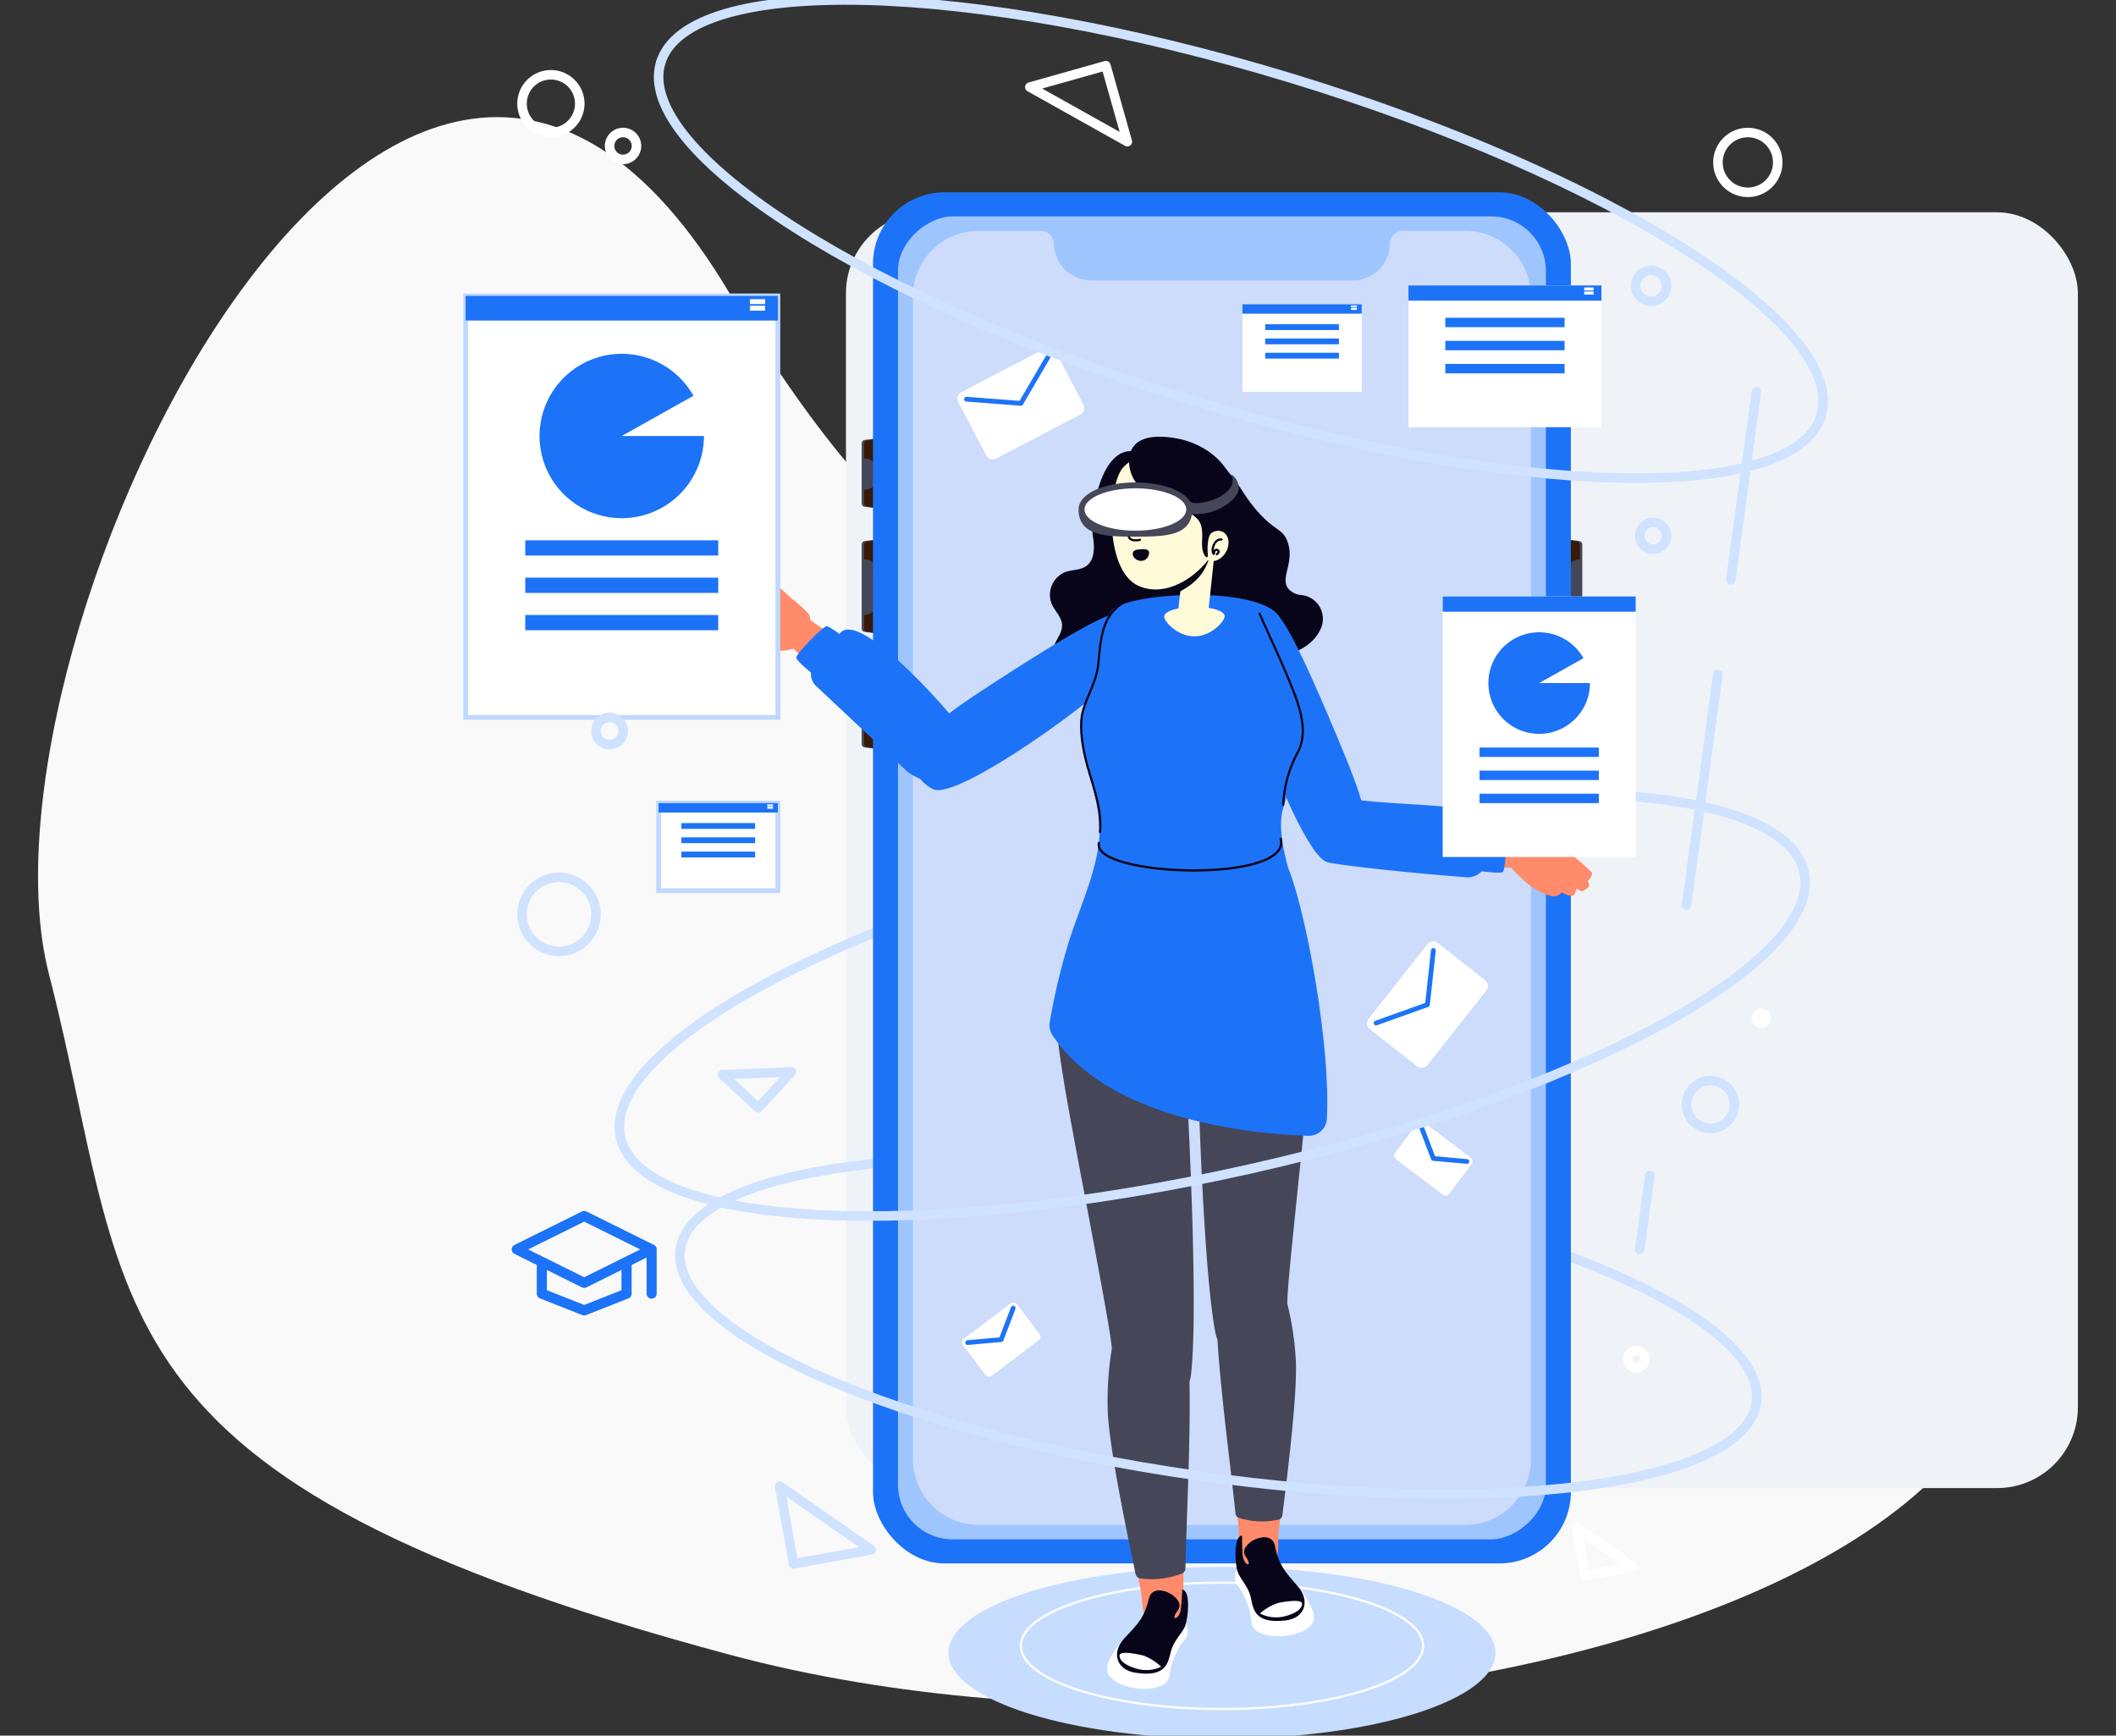 <svg xmlns="http://www.w3.org/2000/svg" xmlns:xlink="http://www.w3.org/1999/xlink" width="445" height="365" viewBox="0 0 445 365">
  <rect x="0" y="0" width="445" height="365" fill="#333333" stroke="none"/>
  <defs>
    <clipPath id="clip-learning-tech6">
      <rect width="445" height="365"/>
    </clipPath>
  </defs>
  <g id="learning-tech6" clip-path="url(#clip-learning-tech6)">
    <g id="Group_2991" data-name="Group 2991" transform="translate(-1094.042 -3976.372)">
      <path id="Path_12885" data-name="Path 12885" d="M19.476.3C-49.806-116.349-141.659,73.376-123.67,143.442s5.777,106.283,143.146,143.146S378.763,259.639,251.7,152.4,88.758,116.942,19.476.3Z" transform="translate(1228 4037.763)" fill="#f9f9f9"/>
      <rect id="Rectangle_294" data-name="Rectangle 294" width="259.074" height="268.299" rx="17" transform="translate(1271.951 4021.016)" fill="#eff3f8"/>
      <g id="Group_2986" data-name="Group 2986" transform="translate(1191.966 3976.372)">
        <path id="Path_15499" data-name="Path 15499" d="M419.711,315.226c-4.285-19.1,47.953-47.09,116.681-62.508s127.915-12.433,132.2,6.67" transform="translate(-387.124 -76.03)" fill="none" stroke="#cfe2ff" stroke-linecap="round" stroke-linejoin="round" stroke-width="2"/>
        <path id="Path_15500" data-name="Path 15500" d="M428.179,314.3c2.472-17.37,55.136-24.24,117.628-15.343s111.146,30.192,108.674,47.563" transform="translate(-383.038 -51.552)" fill="none" stroke="#cfe2ff" stroke-linecap="round" stroke-linejoin="round" stroke-width="2"/>
        <path id="Path_15501" data-name="Path 15501" d="M425.377,142.446c5.7-18.731,64.944-17.3,132.33,3.2s117.4,52.3,111.7,71.028" transform="translate(-384.351 -129.282)" fill="none" stroke="#cfe2ff" stroke-linecap="round" stroke-linejoin="round" stroke-width="2"/>
        <g id="Group_2947" data-name="Group 2947" transform="translate(83.29 40.445)">
          <g id="Group_2942" data-name="Group 2942" transform="translate(0 72.528)">
            <path id="Path_15502" data-name="Path 15502" d="M460.573,226.912l-5.786-.8a.726.726,0,0,1-.638-.709v-17.69a.726.726,0,0,1,.638-.709l5.786-.8Z" transform="translate(-454.15 -206.193)" fill="#454658"/>
            <path id="Path_15503" data-name="Path 15503" d="M455.131,207.07a.717.717,0,0,0-.63.7v3.064h0a2.849,2.849,0,0,1,2.9,2.8v6.062a2.849,2.849,0,0,1-2.9,2.8h0v2.77a.717.717,0,0,0,.63.7l5.72.8V206.274Z" transform="translate(-453.985 -206.155)" fill="#381905"/>
          </g>
          <g id="Group_2943" data-name="Group 2943" transform="translate(144.681 72.528)">
            <path id="Path_15504" data-name="Path 15504" d="M552.948,226.912l5.787-.8a.726.726,0,0,0,.637-.709v-17.69a.726.726,0,0,0-.637-.709l-5.787-.8Z" transform="translate(-552.506 -206.193)" fill="#454658"/>
            <path id="Path_15505" data-name="Path 15505" d="M558.368,207.07a.715.715,0,0,1,.629.7v3.064h0a2.849,2.849,0,0,0-2.9,2.8v6.062a2.849,2.849,0,0,0,2.9,2.8h0v2.77a.715.715,0,0,1-.629.7l-5.721.8V206.274Z" transform="translate(-552.647 -206.155)" fill="#381905"/>
          </g>
          <g id="Group_2944" data-name="Group 2944" transform="translate(0 96.817)">
            <path id="Path_15506" data-name="Path 15506" d="M460.573,243.448l-5.786-.8a.726.726,0,0,1-.638-.709v-17.69a.726.726,0,0,1,.638-.709l5.786-.8Z" transform="translate(-454.15 -222.729)" fill="#454658"/>
            <path id="Path_15507" data-name="Path 15507" d="M455.131,223.606a.717.717,0,0,0-.63.7v3.064h0a2.849,2.849,0,0,1,2.9,2.8v6.062a2.849,2.849,0,0,1-2.9,2.8h0v2.77a.717.717,0,0,0,.63.7l5.72.8V222.81Z" transform="translate(-453.985 -222.691)" fill="#381905"/>
          </g>
          <g id="Group_2945" data-name="Group 2945" transform="translate(0 51.275)">
            <path id="Path_15508" data-name="Path 15508" d="M460.573,207.381l-5.786-.8a.726.726,0,0,1-.638-.709V193.238a.726.726,0,0,1,.638-.709l5.786-.8Z" transform="translate(-454.15 -191.724)" fill="#454658"/>
            <path id="Path_15509" data-name="Path 15509" d="M455.131,192.6a.717.717,0,0,0-.63.7v3.064h0a2.849,2.849,0,0,1,2.9,2.8v1a2.849,2.849,0,0,1-2.9,2.8h0v2.77a.717.717,0,0,0,.63.7l5.72.795V191.805Z" transform="translate(-453.985 -191.686)" fill="#381905"/>
          </g>
          <rect id="Rectangle_386" data-name="Rectangle 386" width="146.761" height="288.336" rx="15.011" transform="translate(2.383)" fill="#1d73f8"/>
          <rect id="Rectangle_387" data-name="Rectangle 387" width="278.215" height="136.261" rx="11.502" transform="translate(143.894 5.06) rotate(90)" fill="#9fc5ff"/>
          <g id="Group_2946" data-name="Group 2946" transform="translate(10.783 8.097)">
            <path id="Path_15510" data-name="Path 15510" d="M577.393,162.329H564.621a2.769,2.769,0,0,0-2.819,2.717h0a7.866,7.866,0,0,1-8.007,7.718H499.147a7.865,7.865,0,0,1-8.007-7.718h0a2.77,2.77,0,0,0-2.82-2.717H475.55a13.811,13.811,0,0,0-14.059,13.55V420.922a13.811,13.811,0,0,0,14.059,13.551H577.392a13.813,13.813,0,0,0,14.06-13.551V175.878A13.811,13.811,0,0,0,577.393,162.329Z" transform="translate(-461.491 -162.329)" fill="#cddcfb"/>
          </g>
        </g>
        <ellipse id="Ellipse_221" data-name="Ellipse 221" cx="57.509" cy="18.062" rx="57.509" ry="18.062" transform="translate(101.554 329.526)" fill="#c7ddff"/>
        <ellipse id="Ellipse_222" data-name="Ellipse 222" cx="42.295" cy="13.284" rx="42.295" ry="13.284" transform="translate(116.769 332.836)" fill="none" stroke="#fff" stroke-linecap="round" stroke-linejoin="round" stroke-width="0.461"/>
        <g id="Group_2948" data-name="Group 2948" transform="translate(163.365 63.983)">
          <rect id="Rectangle_388" data-name="Rectangle 388" width="25.084" height="18.426" fill="#fff"/>
          <g id="Group_2988" data-name="Group 2988">
            <rect id="Rectangle_389" data-name="Rectangle 389" width="25.084" height="1.98" fill="#1d73f8"/>
            <rect id="Rectangle_390" data-name="Rectangle 390" width="15.503" height="1.224" transform="translate(4.791 4.201)" fill="#1d73f8"/>
            <rect id="Rectangle_391" data-name="Rectangle 391" width="15.503" height="1.224" transform="translate(4.791 7.202)" fill="#1d73f8"/>
            <rect id="Rectangle_392" data-name="Rectangle 392" width="15.503" height="1.224" transform="translate(4.791 10.202)" fill="#1d73f8"/>
          </g>
          <rect id="Rectangle_393" data-name="Rectangle 393" width="1.221" height="0.396" transform="translate(22.84 0.264)" fill="#fff"/>
          <rect id="Rectangle_394" data-name="Rectangle 394" width="1.221" height="0.396" transform="translate(22.84 0.792)" fill="#fff"/>
        </g>
        <g id="Group_2949" data-name="Group 2949" transform="translate(40.584 168.891)">
          <rect id="Rectangle_395" data-name="Rectangle 395" width="25.084" height="18.425" fill="#fff" stroke="#bfd8ff" stroke-width="1"/>
          <g id="Group_2987" data-name="Group 2987">
            <rect id="Rectangle_396" data-name="Rectangle 396" width="25.084" height="1.98" fill="#1d73f8"/>
            <rect id="Rectangle_397" data-name="Rectangle 397" width="15.503" height="1.224" transform="translate(4.79 4.201)" fill="#1d73f8"/>
            <rect id="Rectangle_398" data-name="Rectangle 398" width="15.503" height="1.224" transform="translate(4.79 7.202)" fill="#1d73f8"/>
            <rect id="Rectangle_399" data-name="Rectangle 399" width="15.503" height="1.224" transform="translate(4.79 10.202)" fill="#1d73f8"/>
          </g>
          <rect id="Rectangle_400" data-name="Rectangle 400" width="1.221" height="0.396" transform="translate(22.84 0.264)" fill="#fff"/>
          <rect id="Rectangle_401" data-name="Rectangle 401" width="1.221" height="0.396" transform="translate(22.84 0.792)" fill="#fff"/>
        </g>
        <g id="Group_2976" data-name="Group 2976" transform="translate(53.88 91.839)">
          <g id="Group_2975" data-name="Group 2975">
            <path id="Path_15511" data-name="Path 15511" d="M514.569,227.288c-.752-8.713-4.708-15.964-8.99-23.5a46.848,46.848,0,0,1-2.919-4.912c-.836-2.045-.793-4.326-3.552-4.9-7.308-1.51-9.717,13.314-8.951,17.939.363,2.2.378,4.884-1.457,6.15-1.247.861-2.916.721-4.345,1.228a5.174,5.174,0,0,0-2.9,6.65c.67,1.553,2.142,2.819,2.2,4.508.051,1.425-.925,2.648-1.506,3.951-1.426,3.2-.338,7.152,2.059,9.711a15.674,15.674,0,0,0,9.345,4.374c6.021.852,12.628-.82,16.678-5.357,3.42-3.829,4.655-9.22,4.436-14.35Q514.633,228.03,514.569,227.288Z" transform="translate(-412.108 -190.835)" fill="#08051a"/>
            <g id="Group_2959" data-name="Group 2959" transform="translate(70.36 98.501)">
              <g id="Group_2950" data-name="Group 2950" transform="translate(0.626)">
                <path id="Path_15512" data-name="Path 15512" d="M534.662,292.908a80.8,80.8,0,0,0-2.575-33.652.566.566,0,0,0-.89-.27,28.035,28.035,0,0,1-3.092,2.12c-15.469,9.148-35.052.59-35.9.2a41.676,41.676,0,0,1-4.1-2.142.557.557,0,0,0-.792.225,55.866,55.866,0,0,0-4.057,32.5Z" transform="translate(-482.454 -258.864)" fill="#e1ad19"/>
              </g>
              <g id="Group_2954" data-name="Group 2954" transform="translate(29.301 12.479)">
                <g id="Group_2953" data-name="Group 2953">
                  <g id="Group_2952" data-name="Group 2952" transform="translate(0.37 0.356)">
                    <g id="Group_2951" data-name="Group 2951">
                      <path id="Path_15513" data-name="Path 15513" d="M502.228,273.334s.986,55.374,4.151,71.4c1.795,9.094,15.083-.536,14.4-5.291s7.935-67.2,3.9-70.241c-1.651-1.241-3.609-1.406-5.569-1.547C511.248,267.087,504.975,271.226,502.228,273.334Z" transform="translate(-502.228 -267.602)" fill="#ff8b6a"/>
                      <path id="Path_15514" data-name="Path 15514" d="M521.138,330.237c-.5-7.656-2.123-14.853-4.42-17.9-2.02-2.681-10.218-3.076-11,.94-2.387,8.749,3.894,47.383,3.9,55.233,0,3.888-.795,5.162,2.167,5.971a5.94,5.94,0,0,0,4.984-.758c1.476-1.93.861-4.653,1.2-7.7S521.633,337.891,521.138,330.237Z" transform="translate(-500.845 -247.587)" fill="#ff8b6a"/>
                    </g>
                  </g>
                  <path id="Path_15515" data-name="Path 15515" d="M521.232,338.7a62.286,62.286,0,0,1,1.774,11.644c.427,6.6-1.6,23.042-2.5,30.352-.009.062-.189,1.544-.306,2.481a1.114,1.114,0,0,1-.852.95,16.23,16.23,0,0,1-8.22-.357,1.121,1.121,0,0,1-.795-.959c-.3-2.936-.72-6.562-1.178-10.478-.995-8.509-2.121-18.148-2.607-26.054a7.084,7.084,0,0,1-.41-1.366c-3.136-15.873-4.147-70.906-4.157-71.461l0-.173.141-.109c3.8-2.916,9.853-6.284,17.141-5.755a13.294,13.294,0,0,1,6.285,2.416c2.609,1.964.082,23.1-2.6,49.409C522.032,328.2,521.242,335.945,521.232,338.7Z" transform="translate(-501.976 -267.359)" fill="#454658"/>
                </g>
              </g>
              <g id="Group_2958" data-name="Group 2958" transform="translate(0 16.83)">
                <g id="Group_2957" data-name="Group 2957">
                  <g id="Group_2956" data-name="Group 2956" transform="translate(1.102 0.384)">
                    <g id="Group_2955" data-name="Group 2955">
                      <path id="Path_15516" data-name="Path 15516" d="M507.8,275.555s3.776,59.156,1.795,76.5c-1.124,9.842-16.139.6-15.829-4.523s-14.323-71.078-10.279-74.636c1.653-1.453,3.728-1.782,5.805-2.084C497.631,269.594,504.685,273.522,507.8,275.555Z" transform="translate(-482.779 -270.583)" fill="#ff8b6a"/>
                      <path id="Path_15517" data-name="Path 15517" d="M489.641,337.967c-.14-8.205.969-16.012,3.155-19.444,1.921-3.017,10.632-4.079,11.819.145,3.309,9.147-.025,50.857.651,59.231.335,4.148,1.3,5.445-1.789,6.539a6.382,6.382,0,0,1-5.383-.42c-1.744-1.945-1.325-4.9-1.949-8.122S489.78,346.172,489.641,337.967Z" transform="translate(-479.567 -249.349)" fill="#ff8b6a"/>
                    </g>
                  </g>
                  <path id="Path_15518" data-name="Path 15518" d="M493.689,346.769a66.473,66.473,0,0,0-.878,12.56c.12,7.074,3.718,24.458,5.317,32.186l.541,2.623a1.208,1.208,0,0,0,.992.949,17.358,17.358,0,0,0,8.74-1.024,1.186,1.186,0,0,0,.764-1.085c.06-3.155.2-7.055.342-11.269.32-9.156.683-19.527.511-28a7.713,7.713,0,0,0,.32-1.49c1.961-17.18-1.757-75.974-1.795-76.566l-.012-.187-.16-.1c-4.308-2.814-11.061-5.937-18.789-4.8a14.98,14.98,0,0,0-6.826,2.957c-2.612,2.3,2.256,24.767,7.409,52.623C491.921,335.629,493.438,343.831,493.689,346.769Z" transform="translate(-482.028 -270.322)" fill="#454658"/>
                </g>
              </g>
            </g>
            <path id="Path_15519" data-name="Path 15519" d="M506.776,217.41c-1.882-1.39-6.182.093-27.373,13.783-11.388,7.358-18.17,12.2-18.025,17.233.056,1.935,2.1,4.577,4.424,5.71,5.157,2.519,36.825-20.536,39.335-24.9C507.368,225.367,509.311,219.285,506.776,217.41Z" transform="translate(-421.352 -179.995)" fill="#1d73f8"/>
            <g id="Group_2963" data-name="Group 2963" transform="translate(0 31.191)">
              <g id="Group_2960" data-name="Group 2960">
                <path id="Path_15520" data-name="Path 15520" d="M444.378,216.714c-.63-1.263-.715-2.491-.1-3.258,1.031-1.278,2.463.624,4.615,2.493A26.785,26.785,0,0,1,452,218.687a2.077,2.077,0,0,1,.683,1.312c.388,3.988,1.39,6.2-6.993,6.976a13.521,13.521,0,0,1-6.57-.875c-1.362-.752-.975-1.843-1.272-1.9a4.474,4.474,0,0,1-2.131-.707c-.023-.025.024.026,0,0-.476-.618.4-1.86.107-1.81-.176.031-.971.069-1.293-.332a4.313,4.313,0,0,1-.407-1.271c.078-.992.752-.7.8-1.075.057-.419-.15-1.482.405-1.895A44.671,44.671,0,0,1,444.378,216.714Z" transform="translate(-434.128 -213.04)" fill="#ff8b6a"/>
              </g>
              <g id="Group_2962" data-name="Group 2962" transform="translate(14.116 7.004)">
                <g id="Group_2961" data-name="Group 2961">
                  <path id="Path_15521" data-name="Path 15521" d="M447.679,217.808c1.066.724,20.247,13.978,27.991,21.447a5.536,5.536,0,0,1,.115,7.726h0a5.661,5.661,0,0,1-7.97.516l-24.077-24.272Z" transform="translate(-443.738 -217.808)" fill="#ff8b6a"/>
                </g>
              </g>
              <path id="Path_15522" data-name="Path 15522" d="M467.14,249.265l-19.191-17.991a3.383,3.383,0,0,1-.795-3.782c1.832-4.316,4.943-4.916,5.31-6.2,2.616-9.119,25.755,17.854,26.139,19.165C479.864,244.744,475.551,255.625,467.14,249.265Z" transform="translate(-428.146 -210.051)" fill="#1d73f8"/>
              <path id="Path_15523" data-name="Path 15523" d="M448.371,229.092s-3.443-2.738-3.588-3.5,5.6-6.579,6.343-6.66,5.237,3.553,5.237,3.553Z" transform="translate(-429.133 -210.278)" fill="#1d73f8"/>
            </g>
            <path id="Path_15524" data-name="Path 15524" d="M504.539,193.808a44.064,44.064,0,0,1,4.129,4.128c2.914,3.329,3.148,4.618,5.552,7.6,4.3,5.339,6.124,4.414,7.2,7.469,1.541,4.371-1.723,7.6.193,9.88a4.185,4.185,0,0,0,2.754,1.294,5.01,5.01,0,0,1,4.182,6.657,7.947,7.947,0,0,1-.58,1.215c-3.317,5.664-13.348,6.764-19.414,3.158-6.407-3.806-9.006-13.22-4.722-21.851" transform="translate(-402.431 -190.867)" fill="#08051a"/>
            <path id="Path_15525" data-name="Path 15525" d="M481.088,304.369a134.321,134.321,0,0,1,3.522-15.3c2-6.989,5.272-13.615,6.567-20.8,1.3-7.233-1.141-13.055-2.7-19.981-.624-2.773-1.172-6.645-.408-9.416.95-3.452,2.842-6.077,3.232-9.869.357-3.486.576-8.425,2.8-11.2,3.287-4.1,33.232-5.488,35.6,2.015.091.289.187.573.248.865.4,1.893-.013,3.922.122,5.878.216,3.093,1.792,5.918,3.071,8.765,3.565,7.932-1.25,13.99-2.358,21.825-.3,2.09-2.45,4.148.435,14.655,3.891,9.605,9,37.931,8.152,52.852a3.779,3.779,0,0,1-3.913,3.54c-10.557-.336-41.762-2.9-53.838-21.217A3.681,3.681,0,0,1,481.088,304.369Z" transform="translate(-412.133 -181.183)" fill="#1d73f8"/>
            <path id="Path_15526" data-name="Path 15526" d="M488.132,250.236c-1.6,7.121,40.646,8.589,38.24-.855" transform="translate(-408.827 -164.809)" fill="none" stroke="#08051a" stroke-linecap="round" stroke-linejoin="round" stroke-width="0.482"/>
            <path id="Path_15527" data-name="Path 15527" d="M494.432,215.571c-4.652,2.81-4.759,8.067-5.256,12.911-.389,3.793-2.281,6.418-3.232,9.869-.764,2.77-.216,6.642.408,9.416,1.249,5.552,3.615,10.163,3.2,16.033" transform="translate(-410.007 -180.662)" fill="none" stroke="#08051a" stroke-linecap="round" stroke-linejoin="round" stroke-width="0.461"/>
            <path id="Path_15528" data-name="Path 15528" d="M513.775,216.362c2.337-.085,5.053,3.565,14.821,26.826,5.248,12.5,8.117,20.322,5.154,24.4-1.138,1.566-4.32,2.59-6.874,2.217-5.679-.83-18.812-37.736-18.424-42.75C508.8,222.6,510.626,216.48,513.775,216.362Z" transform="translate(-399.283 -180.292)" fill="#1d73f8"/>
            <g id="Group_2964" data-name="Group 2964" transform="translate(93.027 35.775)">
              <path id="Path_15529" data-name="Path 15529" d="M497.46,218.219c.012,1.108,2.888,4.178,6.4,4.15s6.325-3.142,6.313-4.251-2.866-1.984-6.375-1.957S497.45,217.11,497.46,218.219Z" transform="translate(-497.46 -216.161)" fill="#fffbd8"/>
            </g>
            <path id="Path_15530" data-name="Path 15530" d="M511.131,217.16c2.369,5.442,5.007,10.837,7.132,16.352,1.58,4.1,2.955,8.81.908,12.713a25.993,25.993,0,0,0-3.1,11.106" transform="translate(-398.022 -179.917)" fill="none" stroke="#08051a" stroke-linecap="round" stroke-linejoin="round" stroke-width="0.461"/>
            <path id="Path_15531" data-name="Path 15531" d="M505.736,361.422s1.138,2.118-.075,3.737a15.629,15.629,0,0,0-3.308,7.782c-.536,3.9-10.613,3.271-12.779-.361-1.644-2.757,4.465-8.816,4.465-8.816" transform="translate(-408.262 -112.275)" fill="#fff"/>
            <path id="Path_15532" data-name="Path 15532" d="M504.413,356.873c1.865.135,1.232,6.039.64,7.6s-2.4,3-3.013,5.4-.986,5.494-7.513,4.464c-4-.633-5.053-4.3-2.228-7.294s4.179-4.319,5.123-8.308,8.014-.069,6.114,2.431.354,2.146.617-.342S504.413,356.873,504.413,356.873Z" transform="translate(-407.599 -114.408)" fill="#08051a"/>
            <path id="Path_15533" data-name="Path 15533" d="M494.389,369.169c-1.9-.6-3.339-1.547-3.327-2.679s3.821-.288,5.035,0a10.861,10.861,0,0,1,3.734,2.363A7.42,7.42,0,0,1,494.389,369.169Z" transform="translate(-407.433 -110.167)" fill="#fff"/>
            <path id="Path_15534" data-name="Path 15534" d="M508.159,353.658s-1.221,2.071-.074,3.735a15.625,15.625,0,0,1,3,7.907c.382,3.916,10.475,3.691,12.784.147,1.752-2.689-4.111-8.987-4.111-8.987" transform="translate(-399.681 -115.915)" fill="#fff"/>
            <path id="Path_15535" data-name="Path 15535" d="M509.049,349.13c-1.868.06-1.472,5.986-.942,7.568s2.284,3.086,2.8,5.513.767,5.527,7.33,4.758c4.025-.473,5.219-4.1,2.516-7.2s-4-4.482-4.79-8.5-8.005-.388-6.2,2.186-.439,2.131-.6-.366S509.049,349.13,509.049,349.13Z" transform="translate(-399.647 -118.038)" fill="#08051a"/>
            <path id="Path_15536" data-name="Path 15536" d="M516.6,361.658c1.92-.521,3.4-1.413,3.431-2.546s-3.807-.439-5.031-.2a10.859,10.859,0,0,0-3.825,2.214A7.413,7.413,0,0,0,516.6,361.658Z" transform="translate(-398.003 -113.653)" fill="#fff"/>
            <g id="Group_2970" data-name="Group 2970" transform="translate(81.125)">
              <g id="Group_2969" data-name="Group 2969">
                <g id="Group_2968" data-name="Group 2968">
                  <g id="Group_2967" data-name="Group 2967" transform="translate(0.857)">
                    <g id="Group_2966" data-name="Group 2966">
                      <g id="Group_2965" data-name="Group 2965" transform="translate(13.946 23.094)">
                        <path id="Path_15537" data-name="Path 15537" d="M499.434,221.485l6.29.546,1.555-14.5-6.545,1.828Z" transform="translate(-499.434 -207.528)" fill="#fffbd8"/>
                        <path id="Path_15538" data-name="Path 15538" d="M499.613,216.952l.275-7.5,6.683-1.653C505.428,211.78,504.509,214.311,499.613,216.952Z" transform="translate(-499.351 -207.402)" fill="#08051a"/>
                      </g>
                      <path id="Path_15539" data-name="Path 15539" d="M511.756,214.583s-.624.955-1.682,2.3c-2.922,3.706-8.831,7.675-14.382,5.32-7.562-3.205-6.589-21.8-3.209-25.1C500.309,189.446,516.371,196.111,511.756,214.583Z" transform="translate(-489.94 -190.785)" fill="#fffbd8"/>
                      <path id="Path_15540" data-name="Path 15540" d="M494.186,207.986a1.446,1.446,0,0,0-1.065.386.975.975,0,0,0-.053,1,1.812,1.812,0,0,0,2.174.908,1.694,1.694,0,0,0,1.136-1.776C496.153,207.66,494.853,207.942,494.186,207.986Z" transform="translate(-488.526 -184.257)" fill="#08051a"/>
                      <path id="Path_15541" data-name="Path 15541" d="M514.365,212.046c-1.034.558-3.89,2.428-5.207,1.711-.37-.2-.281-.4-.345-.759a7.866,7.866,0,0,0-.573-1.939,7.352,7.352,0,0,0-3.2-3.317c-2.2-1.191-4.794-1.407-7.027-2.526a10.755,10.755,0,0,1-4.044-3.655,7.739,7.739,0,0,1-1.447-5.745c.952-4.636,6.547-4.307,10.225-3.6,1.341.26,7.8,1.688,11.008,7.872A14.99,14.99,0,0,1,514.365,212.046Z" transform="translate(-488.785 -191.805)" fill="#08051a"/>
                      <path id="Path_15542" data-name="Path 15542" d="M495.175,204.268s0,1.347-.544,1.491a8.806,8.806,0,0,0-1.9.35c-.582.325-.709,2.073,1.982,1.544" transform="translate(-488.792 -185.962)" fill="none" stroke="#08051a" stroke-linecap="round" stroke-linejoin="round" stroke-width="0.461"/>
                      <path id="Path_15543" data-name="Path 15543" d="M503.326,207.4c-.824,1.658-.442,3.478.852,4.066s3.013-.281,3.837-1.937.442-3.478-.852-4.066S504.15,205.746,503.326,207.4Z" transform="translate(-483.868 -185.487)" fill="#fffbd8"/>
                      <path id="Path_15544" data-name="Path 15544" d="M506.252,206.52c-1.429-.192-2.3,2.219-1.619,3.042,0,0,.1-1.138.758-.825s-.1.884-.1.884" transform="translate(-483.161 -184.911)" fill="none" stroke="#08051a" stroke-linecap="round" stroke-linejoin="round" stroke-width="0.461"/>
                    </g>
                  </g>
                  <path id="Path_15545" data-name="Path 15545" d="M497.322,202.359c-.078.4,1.212.9,1.962,1.185.5.191,1.768.679,2.1.27a.284.284,0,0,0,.044-.072c.189-.466-.9-1.509-2.08-1.763C498.463,201.789,497.388,202.014,497.322,202.359Z" transform="translate(-485.624 -187.067)" fill="#08051a"/>
                  <path id="Path_15546" data-name="Path 15546" d="M493.238,201.884c.093.373-1.614,1.024-1.9,1.131-.36.137-1.626.62-1.935.238a.235.235,0,0,1-.038-.068c-.119-.36.827-1.055,1.66-1.344C491.989,201.508,493.166,201.59,493.238,201.884Z" transform="translate(-489.357 -187.201)" fill="#08051a"/>
                  <path id="Path_15547" data-name="Path 15547" d="M499.03,205.447a1.12,1.12,0,0,0-.723-.745,1.2,1.2,0,0,0-1.053.16" transform="translate(-485.654 -185.785)" fill="none" stroke="#08051a" stroke-linecap="round" stroke-linejoin="round" stroke-width="0.461"/>
                  <path id="Path_15548" data-name="Path 15548" d="M492.675,204.544a2.008,2.008,0,0,0-.654-.43.725.725,0,0,0-.745.134" transform="translate(-488.457 -186.056)" fill="none" stroke="#08051a" stroke-linecap="round" stroke-linejoin="round" stroke-width="0.461"/>
                  <path id="Path_15549" data-name="Path 15549" d="M505.937,207.544c-1.288.852-1.1,3.9-1.018,4.954s-1.4.167-1.21-2.992-.3-4.489-2.255-5.7,5.67-2.966,5.67-2.966" transform="translate(-483.836 -187.569)" fill="#08051a"/>
                </g>
              </g>
            </g>
            <g id="Group_2974" data-name="Group 2974" transform="translate(123.233 76.178)">
              <g id="Group_2971" data-name="Group 2971" transform="translate(41.459 6.156)">
                <path id="Path_15550" data-name="Path 15550" d="M557.513,251.488c1.259-.637,2.059-1.573,2.018-2.56-.066-1.641-2.35-.965-5.191-.748a26.89,26.89,0,0,0-4.128.348,2.08,2.08,0,0,0-1.329.645c-2.69,2.973-4.809,4.148,1.459,9.771a13.538,13.538,0,0,0,5.8,3.211c1.542.207,1.883-.9,2.155-.768a4.465,4.465,0,0,0,2.133.7c.034-.006-.035.007,0,0,.751-.214.79-1.73.993-1.517.123.129.737.633,1.235.5a4.332,4.332,0,0,0,1.084-.776c.527-.845-.187-1.012,0-1.344.2-.37,1-1.1.8-1.763A44.631,44.631,0,0,0,557.513,251.488Z" transform="translate(-546.249 -247.857)" fill="#ff8b6a"/>
              </g>
              <g id="Group_2973" data-name="Group 2973" transform="translate(4.895 2.13)">
                <g id="Group_2972" data-name="Group 2972">
                  <path id="Path_15551" data-name="Path 15551" d="M561.881,250.917c-1.259-.285-24.04-5.24-34.785-5.793a5.536,5.536,0,0,0-5.721,5.194h0a5.661,5.661,0,0,0,5.068,6.174l34.172,1Z" transform="translate(-521.356 -245.116)" fill="#ff8b6a"/>
                </g>
              </g>
              <path id="Path_15552" data-name="Path 15552" d="M522.832,257.124c4.875.877,19.427,2.328,28.577,3.019a3.948,3.948,0,0,0,3.982-2.593c1.445-3.884.618-6.215.677-7.48.275-5.906-13.662-4.515-28.211-6.26a6.618,6.618,0,0,0-3.641.26c-3.409,1.422-9.861,5.422-3.493,11.922A3.955,3.955,0,0,0,522.832,257.124Z" transform="translate(-518.024 -243.666)" fill="#1d73f8"/>
              <path id="Path_15553" data-name="Path 15553" d="M542.725,257.272s4.352.645,5.007.231.98-8.586.53-9.182-6.171-1.4-6.171-1.4Z" transform="translate(-506.738 -242.139)" fill="#1d73f8"/>
            </g>
          </g>
          <path id="Path_15554" data-name="Path 15554" d="M497.151,209.75c-5.873,0-11.945,0-11.945-5.7,0-3.7,6.155-5.7,11.945-5.7s11.946,2,11.946,5.7C509.1,209.75,503.024,209.75,497.151,209.75Z" transform="translate(-410.178 -188.739)" fill="#454658"/>
          <ellipse id="Ellipse_223" data-name="Ellipse 223" cx="10.702" cy="4.459" rx="10.702" ry="4.459" transform="translate(76.271 10.85)" fill="#fff"/>
          <path id="Path_15555" data-name="Path 15555" d="M500.927,202.438c.3,2.341,11.431-.661,8.978-5.262a3.462,3.462,0,0,1,1.607,2.908c.1,2.108-4.46,5.939-9.956,5.436" transform="translate(-402.807 -189.287)" fill="#454658"/>
        </g>
        <g id="Group_2977" data-name="Group 2977" transform="translate(0 62.223)">
          <rect id="Rectangle_402" data-name="Rectangle 402" width="65.668" height="88.64" fill="#fff" stroke="#bfd8ff" stroke-width="1"/>
          <rect id="Rectangle_403" data-name="Rectangle 403" width="65.668" height="5.184" fill="#1d73f8"/>
          <rect id="Rectangle_404" data-name="Rectangle 404" width="40.586" height="3.204" transform="translate(12.541 51.401)" fill="#1d73f8"/>
          <rect id="Rectangle_405" data-name="Rectangle 405" width="40.586" height="3.204" transform="translate(12.541 59.257)" fill="#1d73f8"/>
          <rect id="Rectangle_406" data-name="Rectangle 406" width="40.586" height="3.204" transform="translate(12.541 67.112)" fill="#1d73f8"/>
          <rect id="Rectangle_407" data-name="Rectangle 407" width="3.197" height="1.037" transform="translate(59.792 0.691)" fill="#fff"/>
          <rect id="Rectangle_408" data-name="Rectangle 408" width="3.197" height="1.037" transform="translate(59.792 2.074)" fill="#fff"/>
          <path id="Path_15556" data-name="Path 15556" d="M433.392,183.783h17.283a17.285,17.285,0,1,1-2.208-8.452Z" transform="translate(-400.558 -154.317)" fill="#1d73f8"/>
        </g>
        <g id="Group_2978" data-name="Group 2978" transform="translate(198.28 60.025)">
          <rect id="Rectangle_409" data-name="Rectangle 409" width="40.586" height="29.813" fill="#fff"/>
          <g id="Group_2989" data-name="Group 2989">
            <rect id="Rectangle_410" data-name="Rectangle 410" width="40.586" height="3.204" fill="#1d73f8"/>
            <rect id="Rectangle_411" data-name="Rectangle 411" width="25.084" height="1.98" transform="translate(7.751 6.797)" fill="#1d73f8"/>
            <rect id="Rectangle_412" data-name="Rectangle 412" width="25.084" height="1.98" transform="translate(7.751 11.652)" fill="#1d73f8"/>
            <rect id="Rectangle_413" data-name="Rectangle 413" width="25.084" height="1.98" transform="translate(7.751 16.507)" fill="#1d73f8"/>
          </g>
          <rect id="Rectangle_414" data-name="Rectangle 414" width="1.976" height="0.641" transform="translate(36.955 0.427)" fill="#fff"/>
          <rect id="Rectangle_415" data-name="Rectangle 415" width="1.976" height="0.641" transform="translate(36.955 1.282)" fill="#fff"/>
        </g>
        <g id="Group_2979" data-name="Group 2979" transform="translate(205.477 125.438)">
          <rect id="Rectangle_416" data-name="Rectangle 416" width="40.586" height="54.784" fill="#fff"/>
          <rect id="Rectangle_421" data-name="Rectangle 421" width="1.976" height="0.641" transform="translate(36.955 0.427)" fill="#fff"/>
          <rect id="Rectangle_422" data-name="Rectangle 422" width="1.976" height="0.641" transform="translate(36.955 1.282)" fill="#fff"/>
          <g id="Group_2990" data-name="Group 2990">
            <rect id="Rectangle_417" data-name="Rectangle 417" width="40.586" height="3.204" fill="#1d73f8"/>
            <rect id="Rectangle_418" data-name="Rectangle 418" width="25.084" height="1.98" transform="translate(7.751 31.768)" fill="#1d73f8"/>
            <rect id="Rectangle_419" data-name="Rectangle 419" width="25.084" height="1.98" transform="translate(7.751 36.623)" fill="#1d73f8"/>
            <rect id="Rectangle_420" data-name="Rectangle 420" width="25.084" height="1.98" transform="translate(7.751 41.478)" fill="#1d73f8"/>
            <path id="Path_15557" data-name="Path 15557" d="M554.559,230.488h10.682a10.681,10.681,0,1,1-1.365-5.225Z" transform="translate(-534.266 -212.276)" fill="#1d73f8"/>
          </g>
        </g>
        <g id="Group_2980" data-name="Group 2980" transform="translate(102.896 72.5)">
          <rect id="Rectangle_423" data-name="Rectangle 423" width="23.07" height="15.753" rx="1.5" transform="translate(0 10.695) rotate(-27.62)" fill="#fff"/>
          <path id="Path_15558" data-name="Path 15558" d="M469.159,189.308l11.432.882,5.793-9.9" transform="translate(-466.719 -177.863)" fill="none" stroke="#1d73f8" stroke-linecap="round" stroke-linejoin="round" stroke-width="1"/>
        </g>
        <g id="Group_2981" data-name="Group 2981" transform="translate(194.893 235.44)">
          <rect id="Rectangle_424" data-name="Rectangle 424" width="14.258" height="9.736" rx="0.927" transform="translate(5.876 0) rotate(37.122)" fill="#fff"/>
          <path id="Path_15559" data-name="Path 15559" d="M534.281,290.63l2.522,6.623,7.059.629" transform="translate(-528.181 -289.069)" fill="none" stroke="#1d73f8" stroke-linecap="round" stroke-linejoin="round" stroke-width="1"/>
        </g>
        <g id="Group_2982" data-name="Group 2982" transform="translate(104.008 273.529)">
          <rect id="Rectangle_425" data-name="Rectangle 425" width="14.258" height="9.736" rx="0.927" transform="translate(17.245 7.763) rotate(142.878)" fill="#fff"/>
          <path id="Path_15560" data-name="Path 15560" d="M478.9,316.561l-2.522,6.623-7.059.629" transform="translate(-467.756 -314.999)" fill="none" stroke="#1d73f8" stroke-linecap="round" stroke-linejoin="round" stroke-width="1"/>
        </g>
        <g id="Group_2983" data-name="Group 2983" transform="translate(188.941 197.342)">
          <rect id="Rectangle_426" data-name="Rectangle 426" width="23.07" height="15.753" rx="1.5" transform="translate(0 18.112) rotate(-51.73)" fill="#fff"/>
          <path id="Path_15561" data-name="Path 15561" d="M527.8,280.621l10.8-3.865,1.246-11.4" transform="translate(-525.268 -262.821)" fill="none" stroke="#1d73f8" stroke-linecap="round" stroke-linejoin="round" stroke-width="1"/>
        </g>
        <path id="Path_15562" data-name="Path 15562" d="M668.513,254.11c4.286,19.1-47.953,47.089-116.679,62.51s-127.915,12.433-132.2-6.672" transform="translate(-387.045 -70.753)" fill="none" stroke="#cfe2ff" stroke-linecap="round" stroke-linejoin="round" stroke-width="2"/>
        <path id="Path_15563" data-name="Path 15563" d="M669.547,212.468c-5.7,18.731-64.944,17.3-132.33-3.2s-117.395-52.3-111.7-71.028" transform="translate(-384.493 -125.081)" fill="none" stroke="#cfe2ff" stroke-linecap="round" stroke-linejoin="round" stroke-width="2"/>
        <path id="Path_15564" data-name="Path 15564" d="M654.51,340.375c-2.474,17.37-55.138,24.24-117.63,15.342s-111.146-30.191-108.672-47.562" transform="translate(-383.066 -45.412)" fill="none" stroke="#cfe2ff" stroke-linecap="round" stroke-linejoin="round" stroke-width="2"/>
        <g id="Group_2984" data-name="Group 2984" transform="translate(246.918 82.408)">
          <line id="Line_80" data-name="Line 80" y1="39.564" x2="5.381" transform="translate(19.144)" fill="none" stroke="#cfe2ff" stroke-linecap="round" stroke-linejoin="round" stroke-width="2"/>
          <line id="Line_81" data-name="Line 81" y1="48.497" x2="6.595" transform="translate(9.847 59.435)" fill="none" stroke="#cfe2ff" stroke-linecap="round" stroke-linejoin="round" stroke-width="2"/>
          <line id="Line_82" data-name="Line 82" y1="15.564" x2="2.117" transform="translate(0 164.772)" fill="none" stroke="#cfe2ff" stroke-linecap="round" stroke-linejoin="round" stroke-width="2"/>
        </g>
        <circle id="Ellipse_224" data-name="Ellipse 224" cx="2.863" cy="2.863" r="2.863" transform="translate(27.411 150.863)" fill="none" stroke="#cfe2ff" stroke-linecap="round" stroke-linejoin="round" stroke-width="2"/>
        <path id="Path_15565" data-name="Path 15565" d="M421.073,262.666a7.776,7.776,0,1,1-7.776-7.775A7.776,7.776,0,0,1,421.073,262.666Z" transform="translate(-393.661 -70.387)" fill="none" stroke="#cfe2ff" stroke-linecap="round" stroke-linejoin="round" stroke-width="2"/>
        <path id="Path_15566" data-name="Path 15566" d="M571.184,206.885a2.819,2.819,0,1,1-2.819-2.817A2.818,2.818,0,0,1,571.184,206.885Z" transform="translate(-318.628 -94.217)" fill="none" stroke="#cfe2ff" stroke-linecap="round" stroke-linejoin="round" stroke-width="2"/>
        <path id="Path_15567" data-name="Path 15567" d="M582.31,289.021a5.03,5.03,0,1,1-5.031-5.031A5.031,5.031,0,0,1,582.31,289.021Z" transform="translate(-315.485 -56.742)" fill="none" stroke="#cfe2ff" stroke-linecap="round" stroke-linejoin="round" stroke-width="2"/>
        <path id="Path_15568" data-name="Path 15568" d="M567.407,324.461a1.785,1.785,0,1,1-1.785-1.785A1.785,1.785,0,0,1,567.407,324.461Z" transform="translate(-319.43 -38.603)" fill="none" stroke="#fff" stroke-linecap="round" stroke-linejoin="round" stroke-width="2"/>
        <circle id="Ellipse_225" data-name="Ellipse 225" cx="1.041" cy="1.041" r="1.041" transform="translate(271.443 213.06)" fill="none" stroke="#fff" stroke-linecap="round" stroke-linejoin="round" stroke-width="2"/>
        <path id="Path_15569" data-name="Path 15569" d="M417.659,146.059a6.069,6.069,0,1,1-6.068-6.069A6.069,6.069,0,0,1,417.659,146.059Z" transform="translate(-393.661 -124.262)" fill="none" stroke="#fff" stroke-linecap="round" stroke-linejoin="round" stroke-width="2"/>
        <path id="Path_15570" data-name="Path 15570" d="M423.713,151.082a2.828,2.828,0,1,1-2.828-2.828A2.828,2.828,0,0,1,423.713,151.082Z" transform="translate(-387.783 -120.387)" fill="none" stroke="#fff" stroke-linecap="round" stroke-linejoin="round" stroke-width="2"/>
        <path id="Path_15571" data-name="Path 15571" d="M571.456,171.236a3.246,3.246,0,1,1-3.246-3.246A3.246,3.246,0,0,1,571.456,171.236Z" transform="translate(-318.901 -111.133)" fill="none" stroke="#cfe2ff" stroke-linecap="round" stroke-linejoin="round" stroke-width="2"/>
        <circle id="Ellipse_226" data-name="Ellipse 226" cx="6.289" cy="6.289" r="6.289" transform="translate(263.36 27.867)" fill="none" stroke="#fff" stroke-linecap="round" stroke-linejoin="round" stroke-width="2"/>
        <path id="Path_15572" data-name="Path 15572" d="M478.227,143.191l15.992-4.512,4.512,15.992Z" transform="translate(-359.571 -124.877)" fill="none" stroke="#fff" stroke-linecap="round" stroke-linejoin="round" stroke-width="2"/>
        <path id="Path_15573" data-name="Path 15573" d="M461.687,355.462l-16.356,2.928L442.4,342.033Z" transform="translate(-376.368 -29.527)" fill="none" stroke="#cfe2ff" stroke-linecap="round" stroke-linejoin="round" stroke-width="2"/>
        <path id="Path_15574" data-name="Path 15574" d="M448.726,282.75l-6.968,7.544-7.544-6.969Z" transform="translate(-380.208 -57.324)" fill="none" stroke="#cfe2ff" stroke-linecap="round" stroke-linejoin="round" stroke-width="2"/>
        <path id="Path_15575" data-name="Path 15575" d="M568.4,356.259l-10.109,1.81-1.809-10.109Z" transform="translate(-322.878 -26.748)" fill="none" stroke="#fff" stroke-linecap="round" stroke-linejoin="round" stroke-width="2"/>
      </g>
      <path id="Path_50921" data-name="Path 50921" d="M200.894,185.645l-14.179-7.034a1.063,1.063,0,0,0-.944,0l-14.179,7.034a1.063,1.063,0,0,0,0,1.906l4.679,2.32V195.9a1.063,1.063,0,0,0,.673.993l8.909,3.518a1.068,1.068,0,0,0,.78,0l8.913-3.518a1.063,1.063,0,0,0,.673-.993V189.87l3.139-1.56v7.583a1.063,1.063,0,0,0,2.127,0v-9.3A1.062,1.062,0,0,0,200.894,185.645Zm-6.806,9.528-7.845,3.1-7.849-3.1v-4.254l7.373,3.66a1.064,1.064,0,0,0,.944,0l7.373-3.66Zm-7.845-2.728L174.457,186.6l11.785-5.847,11.785,5.847Z" transform="translate(1030.659 4052.526)" fill="#1c73f8"/>
    </g>
  </g>
</svg>

